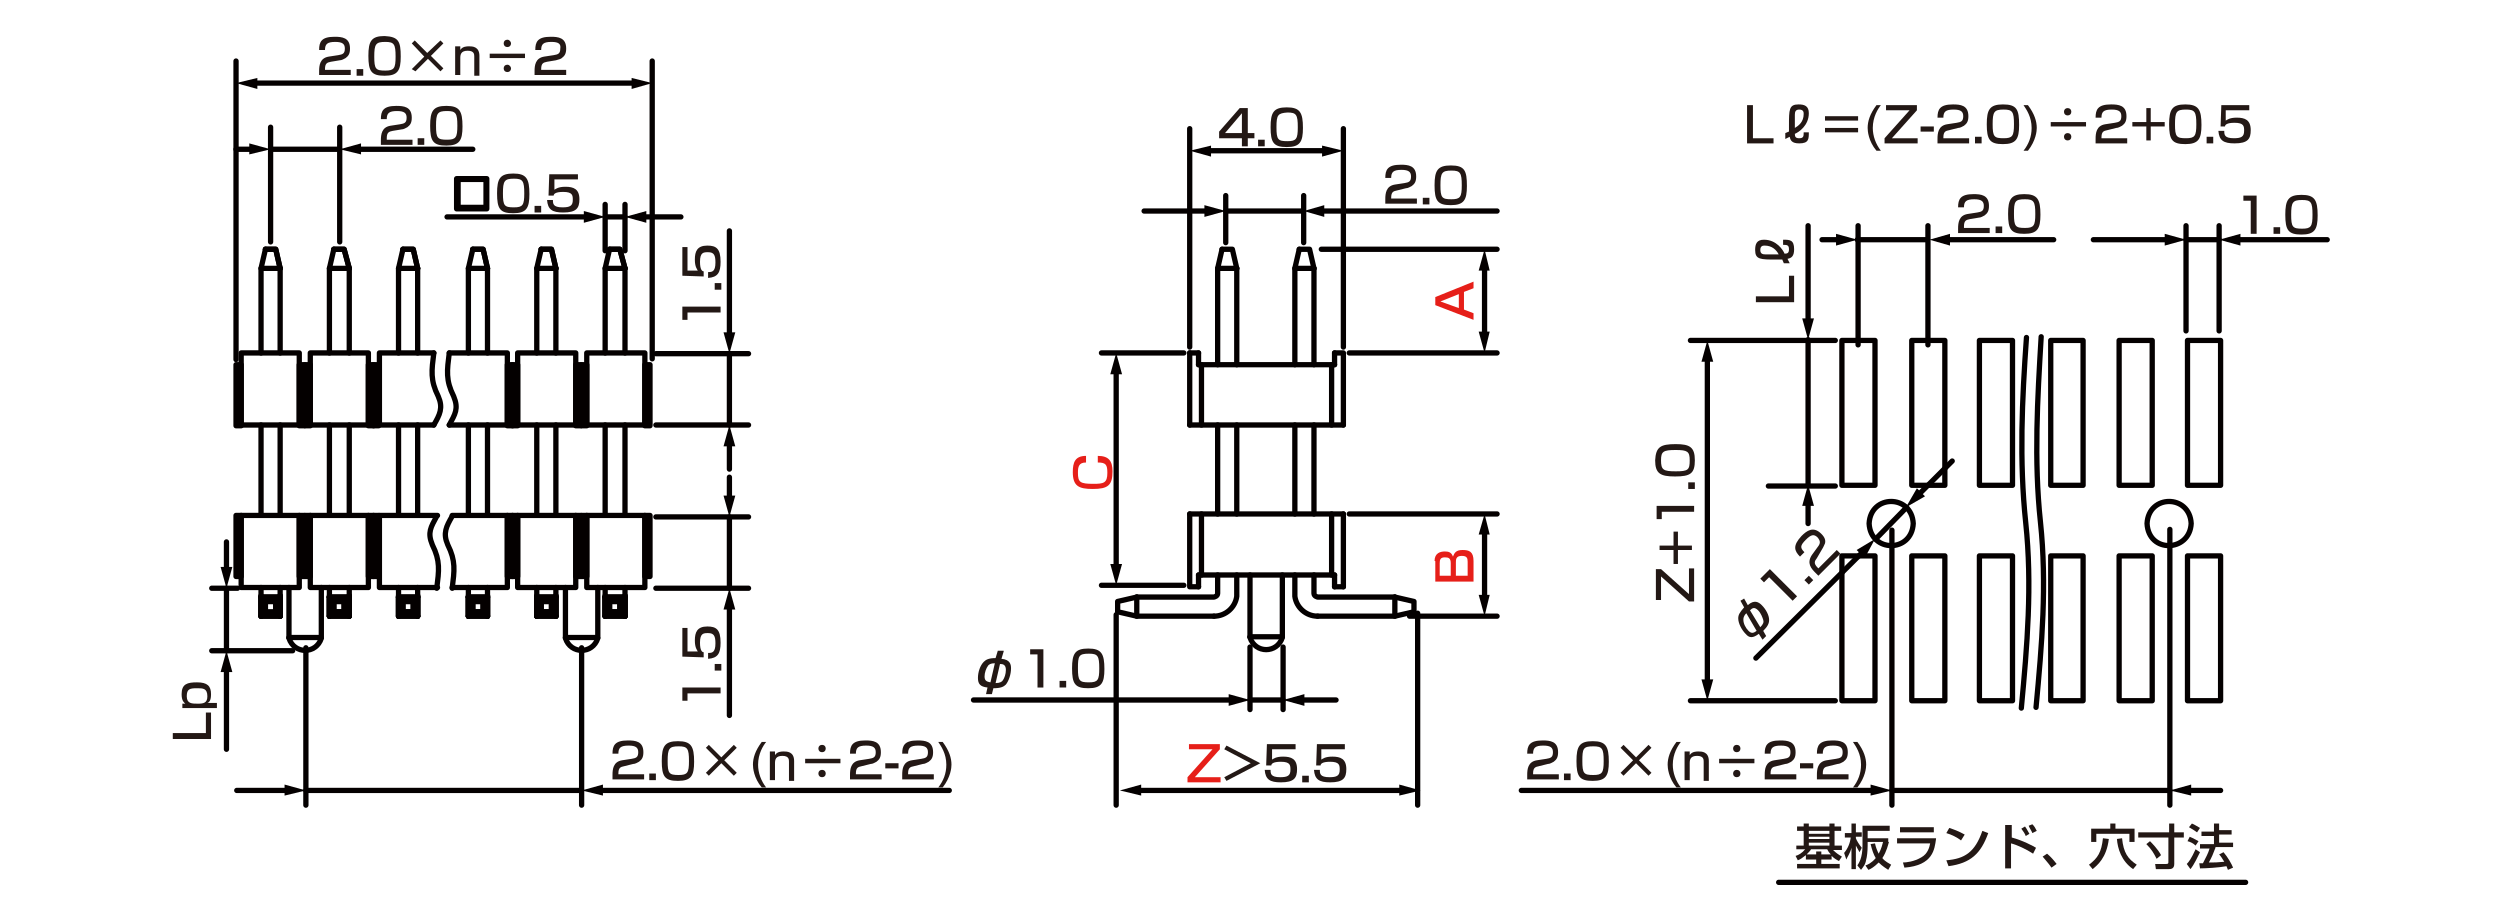 <?xml version="1.0" encoding="utf-8"?>
<!-- Generator: Adobe Illustrator 28.0.0, SVG Export Plug-In . SVG Version: 6.00 Build 0)  -->
<svg version="1.1" id="レイヤー_1" xmlns="http://www.w3.org/2000/svg" xmlns:xlink="http://www.w3.org/1999/xlink" x="0px"
	 y="0px" width="340px" height="125px" viewBox="0 0 340 125" style="enable-background:new 0 0 340 125;" xml:space="preserve">
<style type="text/css">
	.st0{fill:none;stroke:#040000;stroke-width:0.72;stroke-linecap:round;stroke-linejoin:round;stroke-miterlimit:10;}
	.st1{fill:none;stroke:#040000;stroke-width:0.72;stroke-linecap:round;stroke-linejoin:round;}
	.st2{fill:#040000;}
	.st3{fill:#231815;}
	.st4{fill:#E61F19;}
</style>
<g id="MH0404_3_">
	<line class="st0" x1="36.8" y1="20.3" x2="46.2" y2="20.3"/>
	<line class="st0" x1="46.2" y1="32.9" x2="46.2" y2="17.3"/>
	<line class="st0" x1="36.8" y1="32.9" x2="36.8" y2="17.3"/>
	<line class="st0" x1="82.3" y1="29.5" x2="85" y2="29.5"/>
	<line class="st0" x1="85" y1="34.1" x2="85" y2="27.8"/>
	<line class="st0" x1="82.3" y1="34.1" x2="82.3" y2="27.8"/>
	<g>
		<path class="st0" d="M38.1,36.5V48V36.5z"/>
		<line class="st0" x1="35.5" y1="36.5" x2="35.5" y2="48"/>
		<polyline class="st0" points="36.1,33.9 37.5,33.9 38.1,36.5 		"/>
		<polygon class="st0" points="38.1,36.5 35.5,36.5 36.1,33.9 35.5,36.5 		"/>
		<polyline class="st0" points="38.1,36.5 37.5,33.9 36.1,33.9 		"/>
	</g>
	<g>
		<line class="st0" x1="36.1" y1="81.8" x2="35.5" y2="81.2"/>
		<line class="st0" x1="36.1" y1="83.2" x2="35.5" y2="83.8"/>
		<line class="st0" x1="35.5" y1="81.2" x2="38.1" y2="81.2"/>
		<polyline class="st0" points="35.5,81.2 35.5,83.8 38.1,83.8 		"/>
		<line class="st0" x1="36.1" y1="81.8" x2="37.5" y2="81.8"/>
		<polyline class="st0" points="36.1,81.8 36.1,83.2 37.5,83.2 		"/>
		<polyline class="st0" points="38.1,81.2 37.5,81.8 37.5,83.2 		"/>
		<line class="st0" x1="37.5" y1="83.2" x2="38.1" y2="83.8"/>
		<polyline class="st0" points="38.1,81 38.1,83.8 38.1,81.2 		"/>
		<line class="st0" x1="35.5" y1="81" x2="35.5" y2="83.8"/>
		<line class="st0" x1="36.1" y1="81.8" x2="35.5" y2="81.2"/>
		<line class="st0" x1="36.1" y1="83.2" x2="35.5" y2="83.8"/>
		<line class="st0" x1="35.5" y1="81.2" x2="38.1" y2="81.2"/>
		<polyline class="st0" points="35.5,81.2 35.5,83.8 38.1,83.8 		"/>
		<line class="st0" x1="36.1" y1="81.8" x2="37.5" y2="81.8"/>
		<polyline class="st0" points="38.1,83.8 38.1,81.2 37.5,81.8 37.5,83.2 		"/>
		<line class="st0" x1="35.5" y1="79.9" x2="35.5" y2="83.8"/>
		<line class="st0" x1="38.1" y1="81" x2="38.1" y2="83.8"/>
		<line class="st0" x1="38.1" y1="79.9" x2="38.1" y2="83.8"/>
	</g>
	<g>
		<path class="st0" d="M47.5,36.5V48V36.5z"/>
		<line class="st0" x1="44.8" y1="36.5" x2="44.8" y2="48"/>
		<polyline class="st0" points="45.4,33.9 46.8,33.9 47.5,36.5 		"/>
		<polygon class="st0" points="47.5,36.5 44.8,36.5 45.4,33.9 44.8,36.5 		"/>
		<polyline class="st0" points="47.5,36.5 46.8,33.9 45.4,33.9 		"/>
	</g>
	<g>
		<line class="st0" x1="45.4" y1="81.8" x2="44.8" y2="81.2"/>
		<line class="st0" x1="45.4" y1="83.2" x2="44.8" y2="83.8"/>
		<line class="st0" x1="44.8" y1="81.2" x2="47.5" y2="81.2"/>
		<polyline class="st0" points="44.8,81.2 44.8,83.8 47.5,83.8 		"/>
		<line class="st0" x1="45.4" y1="81.8" x2="46.8" y2="81.8"/>
		<polyline class="st0" points="45.4,81.8 45.4,83.2 46.8,83.2 		"/>
		<polyline class="st0" points="47.5,81.2 46.8,81.8 46.8,83.2 		"/>
		<line class="st0" x1="46.8" y1="83.2" x2="47.5" y2="83.8"/>
		<polyline class="st0" points="47.5,81 47.5,83.8 47.5,81.2 		"/>
		<line class="st0" x1="44.8" y1="81" x2="44.8" y2="83.8"/>
		<line class="st0" x1="45.4" y1="81.8" x2="44.8" y2="81.2"/>
		<line class="st0" x1="45.4" y1="83.2" x2="44.8" y2="83.8"/>
		<line class="st0" x1="44.8" y1="81.2" x2="47.5" y2="81.2"/>
		<polyline class="st0" points="44.8,81.2 44.8,83.8 47.5,83.8 		"/>
		<line class="st0" x1="45.4" y1="81.8" x2="46.8" y2="81.8"/>
		<polyline class="st0" points="45.4,81.8 45.4,83.2 46.8,83.2 		"/>
		<polyline class="st0" points="47.5,83.8 47.5,81.2 46.8,81.8 46.8,83.2 		"/>
		<line class="st0" x1="44.8" y1="79.9" x2="44.8" y2="83.8"/>
		<line class="st0" x1="47.5" y1="81" x2="47.5" y2="83.8"/>
		<line class="st0" x1="47.5" y1="79.9" x2="47.5" y2="83.8"/>
	</g>
	<g>
		<path class="st0" d="M56.8,36.5V48V36.5z"/>
		<line class="st0" x1="54.2" y1="36.5" x2="54.2" y2="48"/>
		<polyline class="st0" points="54.8,33.9 56.2,33.9 56.8,36.5 		"/>
		<polygon class="st0" points="56.8,36.5 54.2,36.5 54.8,33.9 54.2,36.5 		"/>
		<polyline class="st0" points="56.8,36.5 56.2,33.9 54.8,33.9 		"/>
	</g>
	<g>
		<line class="st0" x1="54.8" y1="81.8" x2="54.2" y2="81.2"/>
		<line class="st0" x1="54.8" y1="83.2" x2="54.2" y2="83.8"/>
		<line class="st0" x1="54.2" y1="81.2" x2="56.8" y2="81.2"/>
		<polyline class="st0" points="54.2,81.2 54.2,83.8 56.8,83.8 		"/>
		<line class="st0" x1="54.8" y1="81.8" x2="56.2" y2="81.8"/>
		<polyline class="st0" points="54.8,81.8 54.8,83.2 56.2,83.2 		"/>
		<polyline class="st0" points="56.8,81.2 56.2,81.8 56.2,83.2 		"/>
		<line class="st0" x1="56.2" y1="83.2" x2="56.8" y2="83.8"/>
		<polyline class="st0" points="56.8,81 56.8,83.8 56.8,81.2 		"/>
		<line class="st0" x1="54.2" y1="81" x2="54.2" y2="83.8"/>
		<line class="st0" x1="54.8" y1="81.8" x2="54.2" y2="81.2"/>
		<line class="st0" x1="54.8" y1="83.2" x2="54.2" y2="83.8"/>
		<line class="st0" x1="54.2" y1="81.2" x2="56.8" y2="81.2"/>
		<polyline class="st0" points="54.2,81.2 54.2,83.8 56.8,83.8 		"/>
		<line class="st0" x1="54.8" y1="81.8" x2="56.2" y2="81.8"/>
		<polyline class="st0" points="54.8,81.8 54.8,83.2 56.2,83.2 		"/>
		<polyline class="st0" points="56.8,83.8 56.8,81.2 56.2,81.8 56.2,83.2 		"/>
		<line class="st0" x1="54.2" y1="79.9" x2="54.2" y2="83.8"/>
		<line class="st0" x1="56.8" y1="81" x2="56.8" y2="83.8"/>
		<line class="st0" x1="56.8" y1="79.9" x2="56.8" y2="83.8"/>
	</g>
	<g>
		<path class="st0" d="M66.3,36.5V48V36.5z"/>
		<line class="st0" x1="63.7" y1="36.5" x2="63.7" y2="48"/>
		<polyline class="st0" points="64.3,33.9 65.7,33.9 66.3,36.5 		"/>
		<polygon class="st0" points="66.3,36.5 63.7,36.5 64.3,33.9 63.7,36.5 		"/>
		<polyline class="st0" points="66.3,36.5 65.7,33.9 64.3,33.9 		"/>
	</g>
	<g>
		<line class="st0" x1="64.3" y1="81.8" x2="63.7" y2="81.2"/>
		<line class="st0" x1="64.3" y1="83.2" x2="63.7" y2="83.8"/>
		<line class="st0" x1="63.7" y1="81.2" x2="66.3" y2="81.2"/>
		<polyline class="st0" points="63.7,81.2 63.7,83.8 66.3,83.8 		"/>
		<line class="st0" x1="64.3" y1="81.8" x2="65.7" y2="81.8"/>
		<polyline class="st0" points="64.3,81.8 64.3,83.2 65.7,83.2 		"/>
		<polyline class="st0" points="66.3,81.2 65.7,81.8 65.7,83.2 		"/>
		<line class="st0" x1="65.7" y1="83.2" x2="66.3" y2="83.8"/>
		<polyline class="st0" points="66.3,81 66.3,83.8 66.3,81.2 		"/>
		<line class="st0" x1="63.7" y1="81" x2="63.7" y2="83.8"/>
		<line class="st0" x1="64.3" y1="81.8" x2="63.7" y2="81.2"/>
		<line class="st0" x1="64.3" y1="83.2" x2="63.7" y2="83.8"/>
		<line class="st0" x1="63.7" y1="81.2" x2="66.3" y2="81.2"/>
		<polyline class="st0" points="63.7,81.2 63.7,83.8 66.3,83.8 		"/>
		<line class="st0" x1="64.3" y1="81.8" x2="65.7" y2="81.8"/>
		<polyline class="st0" points="64.3,81.8 64.3,83.2 65.7,83.2 		"/>
		<polyline class="st0" points="66.3,83.8 66.3,81.2 65.7,81.8 65.7,83.2 		"/>
		<line class="st0" x1="63.7" y1="79.9" x2="63.7" y2="83.8"/>
		<line class="st0" x1="66.3" y1="81" x2="66.3" y2="83.8"/>
		<line class="st0" x1="66.3" y1="79.9" x2="66.3" y2="83.8"/>
	</g>
	<g>
		<path class="st0" d="M75.6,36.5V48V36.5z"/>
		<line class="st0" x1="73" y1="36.5" x2="73" y2="48"/>
		<polyline class="st0" points="73.6,33.9 75,33.9 75.6,36.5 		"/>
		<polygon class="st0" points="75.6,36.5 73,36.5 73.6,33.9 73,36.5 		"/>
		<polyline class="st0" points="75.6,36.5 75,33.9 73.6,33.9 		"/>
	</g>
	<g>
		<line class="st0" x1="73.6" y1="81.8" x2="73" y2="81.2"/>
		<line class="st0" x1="73.6" y1="83.2" x2="73" y2="83.8"/>
		<line class="st0" x1="73" y1="81.2" x2="75.6" y2="81.2"/>
		<polyline class="st0" points="73,81.2 73,83.8 75.6,83.8 		"/>
		<line class="st0" x1="73.6" y1="81.8" x2="75" y2="81.8"/>
		<polyline class="st0" points="73.6,81.8 73.6,83.2 75,83.2 		"/>
		<polyline class="st0" points="75.6,81.2 75,81.8 75,83.2 		"/>
		<line class="st0" x1="75" y1="83.2" x2="75.6" y2="83.8"/>
		<polyline class="st0" points="75.6,81 75.6,83.8 75.6,81.2 		"/>
		<line class="st0" x1="73" y1="81" x2="73" y2="83.8"/>
		<line class="st0" x1="73.6" y1="81.8" x2="73" y2="81.2"/>
		<line class="st0" x1="73.6" y1="83.2" x2="73" y2="83.8"/>
		<line class="st0" x1="73" y1="81.2" x2="75.6" y2="81.2"/>
		<polyline class="st0" points="73,81.2 73,83.8 75.6,83.8 		"/>
		<line class="st0" x1="73.6" y1="81.8" x2="75" y2="81.8"/>
		<polyline class="st0" points="73.6,81.8 73.6,83.2 75,83.2 		"/>
		<polyline class="st0" points="75.6,83.8 75.6,81.2 75,81.8 75,83.2 		"/>
		<line class="st0" x1="73" y1="79.9" x2="73" y2="83.8"/>
		<line class="st0" x1="75.6" y1="81" x2="75.6" y2="83.8"/>
		<line class="st0" x1="75.6" y1="79.9" x2="75.6" y2="83.8"/>
	</g>
	<g>
		<path class="st0" d="M85,36.5V48V36.5z"/>
		<line class="st0" x1="82.3" y1="36.5" x2="82.3" y2="48"/>
		<polyline class="st0" points="82.9,33.9 84.3,33.9 85,36.5 		"/>
		<polygon class="st0" points="85,36.5 82.3,36.5 82.9,33.9 82.3,36.5 		"/>
		<polyline class="st0" points="85,36.5 84.3,33.9 82.9,33.9 		"/>
	</g>
	<g>
		<line class="st0" x1="82.9" y1="81.8" x2="82.3" y2="81.2"/>
		<line class="st0" x1="82.9" y1="83.2" x2="82.3" y2="83.8"/>
		<line class="st0" x1="82.3" y1="81.2" x2="85" y2="81.2"/>
		<polyline class="st0" points="82.3,81.2 82.3,83.8 85,83.8 		"/>
		<line class="st0" x1="82.9" y1="81.8" x2="84.3" y2="81.8"/>
		<polyline class="st0" points="82.9,81.8 82.9,83.2 84.3,83.2 		"/>
		<polyline class="st0" points="85,81.2 84.3,81.8 84.3,83.2 		"/>
		<line class="st0" x1="84.3" y1="83.2" x2="85" y2="83.8"/>
		<polyline class="st0" points="85,81 85,83.8 85,81.2 		"/>
		<line class="st0" x1="82.3" y1="81" x2="82.3" y2="83.8"/>
		<line class="st0" x1="82.9" y1="81.8" x2="82.3" y2="81.2"/>
		<line class="st0" x1="82.9" y1="83.2" x2="82.3" y2="83.8"/>
		<line class="st0" x1="82.3" y1="81.2" x2="85" y2="81.2"/>
		<polyline class="st0" points="82.3,81.2 82.3,83.8 85,83.8 		"/>
		<line class="st0" x1="82.9" y1="81.8" x2="84.3" y2="81.8"/>
		<polyline class="st0" points="82.9,81.8 82.9,83.2 84.3,83.2 		"/>
		<polyline class="st0" points="85,83.8 85,81.2 84.3,81.8 84.3,83.2 		"/>
		<line class="st0" x1="82.3" y1="79.9" x2="82.3" y2="83.8"/>
		<line class="st0" x1="85" y1="81" x2="85" y2="83.8"/>
		<line class="st0" x1="85" y1="79.9" x2="85" y2="83.8"/>
	</g>
	<g>
		<g>
			<rect x="79.1" y="70.1" class="st0" width="0.7" height="8.3"/>
			<rect x="87.7" y="70.1" class="st0" width="0.7" height="8.3"/>
			<rect x="79.8" y="70.1" class="st0" width="7.9" height="9.8"/>
		</g>
		<g>
			<rect x="69.7" y="70.1" class="st0" width="0.7" height="8.3"/>
			<rect x="78.3" y="70.1" class="st0" width="0.7" height="8.3"/>
			<rect x="70.4" y="70.1" class="st0" width="7.9" height="9.8"/>
		</g>
		<g>
			<rect x="69" y="70.1" class="st0" width="0.7" height="8.3"/>
			<polyline class="st0" points="61.5,70.1 69,70.1 69,79.9 61.5,79.9 			"/>
		</g>
	</g>
	<g>
		<g>
			<rect x="50.8" y="70.1" class="st0" width="0.7" height="8.3"/>
			<polyline class="st0" points="59.5,79.9 51.6,79.9 51.6,70.1 59.5,70.1 			"/>
		</g>
		<g>
			<rect x="41.5" y="70.1" class="st0" width="0.7" height="8.3"/>
			<rect x="50.1" y="70.1" class="st0" width="0.7" height="8.3"/>
			<rect x="42.2" y="70.1" class="st0" width="7.9" height="9.8"/>
		</g>
		<g>
			<rect x="32.1" y="70.1" class="st0" width="0.7" height="8.3"/>
			<rect x="40.7" y="70.1" class="st0" width="0.7" height="8.3"/>
			<rect x="32.8" y="70.1" class="st0" width="7.9" height="9.8"/>
		</g>
	</g>
	<path class="st0" d="M61.5,70.2c-0.8,1.4-1.3,2.3-0.6,3.9c1.1,2.2,0.9,3.5,0.6,5.9"/>
	<path class="st0" d="M59.4,70.2c-0.8,1.5-1.3,2.2-0.6,3.9c1.1,2.2,0.9,3.5,0.6,5.9"/>
	<line class="st0" x1="192.8" y1="83.4" x2="192.8" y2="109.5"/>
	<line class="st0" x1="166.7" y1="26.6" x2="166.7" y2="33"/>
	<line class="st0" x1="177.3" y1="26.6" x2="177.3" y2="33"/>
	<line class="st0" x1="151.8" y1="83.6" x2="151.8" y2="109.5"/>
	<line class="st0" x1="179.7" y1="33.9" x2="203.6" y2="33.9"/>
	<line class="st0" x1="191.7" y1="83.8" x2="203.6" y2="83.8"/>
	<line class="st0" x1="183.5" y1="48" x2="203.6" y2="48"/>
	<g>
		<line class="st1" x1="151.8" y1="77.3" x2="151.8" y2="50.3"/>
		<g>
			<polygon class="st2" points="152.6,76.7 151.8,79.6 151,76.7 			"/>
		</g>
		<g>
			<polygon class="st2" points="152.6,50.9 151.8,48 151,50.9 			"/>
		</g>
	</g>
	<line class="st0" x1="161" y1="48" x2="149.8" y2="48"/>
	<line class="st0" x1="161" y1="79.6" x2="149.8" y2="79.6"/>
	<g>
		<line class="st0" x1="161.8" y1="69.9" x2="182.7" y2="69.9"/>
		<polyline class="st0" points="161.8,69.9 161.8,79.8 163,79.8 		"/>
		<line class="st0" x1="182.7" y1="69.9" x2="182.7" y2="79.8"/>
		<line class="st0" x1="163.4" y1="78.2" x2="163.4" y2="69.9"/>
		<line class="st0" x1="181.1" y1="78.2" x2="181.1" y2="69.9"/>
		<line class="st0" x1="163" y1="78.2" x2="181.5" y2="78.2"/>
		<line class="st0" x1="181.5" y1="79.8" x2="182.7" y2="79.8"/>
		<line class="st0" x1="181.5" y1="78.2" x2="181.5" y2="79.8"/>
		<line class="st0" x1="163" y1="78.2" x2="163" y2="79.8"/>
	</g>
	<g>
		<line class="st0" x1="168.2" y1="36.5" x2="168.2" y2="49.6"/>
		<line class="st0" x1="165.6" y1="36.5" x2="165.6" y2="49.6"/>
		<line class="st0" x1="178.7" y1="36.5" x2="178.7" y2="49.6"/>
		<line class="st0" x1="176.1" y1="36.5" x2="176.1" y2="49.6"/>
		<polyline class="st0" points="166.2,33.9 167.6,33.9 168.2,36.5 		"/>
		<polyline class="st0" points="166.2,33.9 165.6,36.5 168.2,36.5 		"/>
		<polyline class="st0" points="176.7,33.9 178.1,33.9 178.7,36.5 		"/>
		<polyline class="st0" points="176.7,33.9 176.1,36.5 178.7,36.5 		"/>
	</g>
	<g>
		<polyline class="st0" points="165.1,83.8 154.6,83.8 154.6,81.2 		"/>
		<path class="st0" d="M154.6,81.2h10.5c0,0,0.5-0.1,0.5-0.5s0-2.5,0-2.5"/>
		<polyline class="st0" points="154.6,81.2 152,81.8 152,83.2 154.6,83.8 		"/>
		<path class="st0" d="M165.1,83.8c1.6,0,2.9-1.2,3.1-2.7v-2.9"/>
	</g>
	<g>
		<polyline class="st0" points="179.2,83.8 189.7,83.8 189.7,81.2 		"/>
		<path class="st0" d="M189.7,81.2h-10.5c0,0-0.5-0.1-0.5-0.5s0-2.5,0-2.5"/>
		<polyline class="st0" points="189.7,81.2 192.3,81.8 192.3,83.2 189.7,83.8 		"/>
		<path class="st0" d="M179.2,83.8c-1.6,0-2.9-1.2-3.1-2.7v-2.9"/>
	</g>
	<line class="st0" x1="182.7" y1="47.2" x2="182.7" y2="17.5"/>
	<line class="st0" x1="161.8" y1="47.2" x2="161.8" y2="17.5"/>
	<g>
		<g>
			<path class="st0" d="M66.2,24.3v4.1h-4.1v-4.1H66.2z M62.3,24.4v3.8h3.8v-3.8H62.3z"/>
		</g>
	</g>
	<g>
		<path class="st3" d="M53.4,17.8c-0.5,0.1-0.8,0.2-0.8,1V19h3.5v0.7h-4.3v-0.6c0-0.8,0.1-1.8,1.3-2l1.3-0.2
			c0.6-0.1,0.9-0.2,0.9-0.9c0-0.6-0.3-0.9-1.3-0.9c-1.1,0-1.4,0.3-1.4,1.1h-0.8c0-1.1,0.3-1.8,2.1-1.8c1,0,2.1,0.1,2.1,1.6
			c0,0.7-0.2,1-0.6,1.3c-0.2,0.1-0.5,0.3-0.8,0.3L53.4,17.8z"/>
		<path class="st3" d="M57.7,18.8v0.9h-0.9v-0.9H57.7z"/>
		<path class="st3" d="M62.9,17.2c0,1.9-0.4,2.6-2.2,2.6s-2.2-0.6-2.2-2.7c0-2,0.4-2.7,2.2-2.7C62.5,14.4,62.9,15.1,62.9,17.2z
			 M59.3,17.1c0,1.7,0.2,1.9,1.5,1.9c1.2,0,1.4-0.3,1.4-1.9c0-1.7-0.2-2-1.4-2C59.5,15.1,59.3,15.4,59.3,17.1z"/>
	</g>
	<g>
		<line class="st1" x1="34.4" y1="20.3" x2="32.1" y2="20.3"/>
		<g>
			<polygon class="st2" points="33.9,19.5 36.8,20.3 33.9,21 			"/>
		</g>
	</g>
	<g>
		<line class="st1" x1="48.6" y1="20.3" x2="64.3" y2="20.3"/>
		<g>
			<polygon class="st2" points="49.1,21 46.2,20.3 49.1,19.5 			"/>
		</g>
	</g>
	<g>
		<line class="st1" x1="87.4" y1="29.5" x2="92.6" y2="29.5"/>
		<g>
			<polygon class="st2" points="87.9,30.3 85,29.5 87.9,28.7 			"/>
		</g>
	</g>
	<g>
		<line class="st1" x1="80" y1="29.5" x2="60.8" y2="29.5"/>
		<g>
			<polygon class="st2" points="79.4,28.7 82.3,29.5 79.4,30.3 			"/>
		</g>
	</g>
	<g>
		<path class="st4" d="M165.9,101.2v0.7l-3.4,3.8h3.5v0.7h-4.5v-0.7l3.4-3.8h-3.2v-0.7H165.9z"/>
		<path class="st3" d="M171.4,103.8l-4.6,2.4l-0.3-0.5l3.6-1.9l-3.6-1.9l0.3-0.5L171.4,103.8z"/>
		<path class="st3" d="M176.2,101.2v0.7H173v1.4c0.2-0.1,0.5-0.4,1.5-0.4c1.1,0,1.9,0.3,1.9,1.7c0,1.2-0.4,1.8-2.2,1.8
			c-1.5,0-2.1-0.4-2.2-1.7h0.8c0,0.5,0,1,1.3,1c1,0,1.4-0.2,1.4-1c0-0.6,0-1.1-1.3-1.1c-1.1,0-1.3,0.3-1.3,0.5h-0.7l0.1-2.9H176.2z"
			/>
		<path class="st3" d="M178,105.5v0.9h-0.9v-0.9H178z"/>
		<path class="st3" d="M182.9,101.2v0.7h-3.2v1.4c0.2-0.1,0.5-0.4,1.5-0.4c1.1,0,1.9,0.3,1.9,1.7c0,1.2-0.4,1.8-2.2,1.8
			c-1.5,0-2.1-0.4-2.2-1.7h0.8c0,0.5,0,1,1.3,1c1,0,1.4-0.2,1.4-1c0-0.6,0-1.1-1.3-1.1c-1.1,0-1.3,0.3-1.3,0.5H179l0.1-2.9H182.9z"
			/>
	</g>
	<g>
		<line class="st1" x1="154.6" y1="107.5" x2="190.9" y2="107.5"/>
		<g>
			<polygon class="st2" points="155.2,108.2 152.3,107.5 155.2,106.7 			"/>
		</g>
		<g>
			<polygon class="st2" points="190.3,108.2 193.2,107.5 190.3,106.7 			"/>
		</g>
	</g>
	<g>
		<path class="st3" d="M169.7,14.7v3.4h0.9v0.7h-0.9v1.1h-0.8v-1.1h-3.1v-0.9l2.8-3.2C168.6,14.7,169.7,14.7,169.7,14.7z
			 M168.9,15.4l-2.3,2.7h2.3V15.4z"/>
		<path class="st3" d="M172,19v0.9h-0.9V19H172z"/>
		<path class="st3" d="M177.2,17.4c0,1.9-0.4,2.6-2.2,2.6s-2.2-0.6-2.2-2.7c0-2,0.4-2.7,2.2-2.7C176.8,14.6,177.2,15.3,177.2,17.4z
			 M173.6,17.3c0,1.7,0.2,1.9,1.5,1.9c1.2,0,1.4-0.3,1.4-1.9c0-1.7-0.2-2-1.4-2C173.8,15.4,173.6,15.6,173.6,17.3z"/>
	</g>
	<g>
		<line class="st1" x1="164.2" y1="20.5" x2="180.3" y2="20.5"/>
		<g>
			<polygon class="st2" points="164.7,21.3 161.8,20.5 164.7,19.8 			"/>
		</g>
		<g>
			<polygon class="st2" points="179.8,21.3 182.7,20.5 179.8,19.8 			"/>
		</g>
	</g>
	<g>
		<path class="st3" d="M190,25.9c-0.5,0.1-0.8,0.2-0.8,1V27h3.5v0.7h-4.3v-0.6c0-0.8,0.1-1.8,1.3-2l1.3-0.2c0.6-0.1,0.9-0.2,0.9-0.9
			c0-0.6-0.3-0.9-1.3-0.9c-1.1,0-1.4,0.3-1.4,1.1h-0.8c0-1.1,0.3-1.8,2.1-1.8c1,0,2.1,0.1,2.1,1.6c0,0.7-0.2,1-0.6,1.3
			c-0.2,0.1-0.5,0.3-0.8,0.3L190,25.9z"/>
		<path class="st3" d="M194.4,26.9v0.9h-0.9v-0.9H194.4z"/>
		<path class="st3" d="M199.5,25.3c0,1.9-0.4,2.6-2.2,2.6s-2.2-0.6-2.2-2.7c0-2,0.4-2.7,2.2-2.7C199.2,22.5,199.5,23.2,199.5,25.3z
			 M195.9,25.2c0,1.7,0.2,1.9,1.5,1.9c1.2,0,1.4-0.3,1.4-1.9c0-1.7-0.2-2-1.4-2C196.1,23.2,195.9,23.5,195.9,25.2z"/>
	</g>
	<line class="st0" x1="166.7" y1="28.7" x2="177.3" y2="28.7"/>
	<g>
		<line class="st1" x1="179.6" y1="28.7" x2="203.6" y2="28.7"/>
		<g>
			<polygon class="st2" points="180.1,29.5 177.3,28.7 180.1,27.9 			"/>
		</g>
	</g>
	<g>
		<line class="st1" x1="164.4" y1="28.7" x2="155.6" y2="28.7"/>
		<g>
			<polygon class="st2" points="163.8,27.9 166.7,28.7 163.8,29.5 			"/>
		</g>
	</g>
	<g>
		<path class="st4" d="M200.4,38.3v0.9l-1.3,0.5v2.4l1.3,0.5v0.9l-5.2-2v-1.1L200.4,38.3z M198.4,41.9V40l-2.5,1L198.4,41.9z"/>
	</g>
	<g>
		<path class="st4" d="M195.1,76.3c0-1.1,0.8-1.3,1.4-1.3c0.5,0,0.9,0.1,1.1,0.7c0.2-0.5,0.4-0.9,1.3-0.9c0.9,0,1.5,0.2,1.5,1.5v2.8
			h-5.2v-2.8H195.1z M195.8,78.3h1.5v-1.7c0-0.7-0.3-0.8-0.8-0.8c-0.6,0-0.7,0.3-0.7,0.8V78.3z M198,78.3h1.6v-1.9
			c0-0.5-0.1-0.8-0.8-0.8c-0.8,0-0.8,0.5-0.8,0.9V78.3z"/>
	</g>
	<g>
		<line class="st1" x1="201.9" y1="36.2" x2="201.9" y2="45.6"/>
		<g>
			<polygon class="st2" points="201.1,36.8 201.9,33.9 202.6,36.8 			"/>
		</g>
		<g>
			<polygon class="st2" points="201.1,45.1 201.9,48 202.6,45.1 			"/>
		</g>
	</g>
	<g>
		<line class="st1" x1="201.9" y1="72.2" x2="201.9" y2="81.4"/>
		<g>
			<polygon class="st2" points="201.1,72.7 201.9,69.9 202.6,72.7 			"/>
		</g>
		<g>
			<polygon class="st2" points="201.1,80.9 201.9,83.8 202.6,80.9 			"/>
		</g>
	</g>
	<g>
		<path class="st3" d="M72,26.4c0,1.9-0.4,2.6-2.2,2.6c-1.8,0-2.2-0.6-2.2-2.7c0-2,0.4-2.7,2.2-2.7C71.6,23.6,72,24.3,72,26.4z
			 M68.4,26.3c0,1.7,0.2,1.9,1.5,1.9c1.2,0,1.4-0.3,1.4-1.9c0-1.7-0.2-2-1.4-2C68.6,24.3,68.4,24.6,68.4,26.3z"/>
		<path class="st3" d="M73.6,28v0.9h-0.9V28H73.6z"/>
		<path class="st3" d="M78.6,23.7v0.7h-3.2v1.4c0.2-0.1,0.5-0.4,1.5-0.4c1.1,0,1.9,0.3,1.9,1.7c0,1.2-0.4,1.8-2.2,1.8
			c-1.5,0-2.1-0.4-2.2-1.7h0.8c0,0.5,0,1,1.3,1c1,0,1.4-0.2,1.4-1c0-0.6,0-1.1-1.3-1.1c-1.1,0-1.3,0.3-1.3,0.5h-0.7l0.1-2.9H78.6z"
			/>
	</g>
	<g>
		<line class="st0" x1="182.7" y1="57.8" x2="161.8" y2="57.8"/>
		<polyline class="st0" points="182.7,57.8 182.7,48 181.5,48 		"/>
		<line class="st0" x1="161.8" y1="57.8" x2="161.8" y2="48"/>
		<line class="st0" x1="181.1" y1="49.6" x2="181.1" y2="57.8"/>
		<line class="st0" x1="163.4" y1="49.6" x2="163.4" y2="57.8"/>
		<line class="st0" x1="181.5" y1="49.6" x2="163" y2="49.6"/>
		<line class="st0" x1="163" y1="48" x2="161.8" y2="48"/>
		<line class="st0" x1="163" y1="49.6" x2="163" y2="48"/>
		<line class="st0" x1="181.5" y1="49.6" x2="181.5" y2="48"/>
	</g>
	<line class="st0" x1="183.5" y1="69.9" x2="203.6" y2="69.9"/>
	<g>
		<line class="st0" x1="168.2" y1="57.8" x2="168.2" y2="69.9"/>
		<line class="st0" x1="165.6" y1="57.8" x2="165.6" y2="69.9"/>
		<line class="st0" x1="178.7" y1="57.8" x2="178.7" y2="69.9"/>
		<line class="st0" x1="176.1" y1="57.8" x2="176.1" y2="69.9"/>
	</g>
	<g>
		<g>
			<rect x="40.7" y="49.6" class="st0" width="0.7" height="8.3"/>
			<rect x="32.1" y="49.6" class="st0" width="0.7" height="8.3"/>
			<rect x="32.8" y="48" class="st0" width="7.9" height="9.8"/>
		</g>
		<g>
			<rect x="50.1" y="49.6" class="st0" width="0.7" height="8.3"/>
			<rect x="41.5" y="49.6" class="st0" width="0.7" height="8.3"/>
			<rect x="42.2" y="48" class="st0" width="7.9" height="9.8"/>
		</g>
		<g>
			<rect x="50.8" y="49.6" class="st0" width="0.7" height="8.3"/>
			<polyline class="st0" points="59,57.8 51.6,57.8 51.6,48 59,48 			"/>
		</g>
	</g>
	<g>
		<g>
			<rect x="69" y="49.6" class="st0" width="0.7" height="8.3"/>
			<polyline class="st0" points="61.1,48 69,48 69,57.8 61.1,57.8 			"/>
		</g>
		<g>
			<rect x="78.3" y="49.6" class="st0" width="0.7" height="8.3"/>
			<rect x="69.7" y="49.6" class="st0" width="0.7" height="8.3"/>
			<rect x="70.4" y="48" class="st0" width="7.9" height="9.8"/>
		</g>
		<g>
			<rect x="87.7" y="49.6" class="st0" width="0.7" height="8.3"/>
			<rect x="79.1" y="49.6" class="st0" width="0.7" height="8.3"/>
			<rect x="79.8" y="48" class="st0" width="7.9" height="9.8"/>
		</g>
	</g>
	<path class="st0" d="M59,57.8c0.8-1.4,1.3-2.3,0.6-3.9c-1.1-2.2-0.9-3.5-0.6-5.9"/>
	<path class="st0" d="M61.1,57.8c0.8-1.5,1.3-2.2,0.6-3.9c-1.1-2.2-0.9-3.5-0.6-5.9"/>
	<line class="st0" x1="85" y1="57.8" x2="85" y2="69.9"/>
	<line class="st0" x1="82.3" y1="57.8" x2="82.3" y2="69.9"/>
	<line class="st0" x1="75.6" y1="57.8" x2="75.6" y2="69.9"/>
	<line class="st0" x1="73" y1="57.8" x2="73" y2="69.9"/>
	<line class="st0" x1="66.3" y1="57.8" x2="66.3" y2="69.9"/>
	<line class="st0" x1="63.7" y1="57.8" x2="63.7" y2="69.9"/>
	<line class="st0" x1="56.8" y1="57.8" x2="56.8" y2="69.9"/>
	<line class="st0" x1="54.2" y1="57.8" x2="54.2" y2="69.9"/>
	<line class="st0" x1="47.5" y1="57.8" x2="47.5" y2="69.9"/>
	<line class="st0" x1="44.8" y1="57.8" x2="44.8" y2="69.9"/>
	<line class="st0" x1="38.1" y1="57.8" x2="38.1" y2="69.9"/>
	<line class="st0" x1="35.5" y1="57.8" x2="35.5" y2="69.9"/>
	<line class="st0" x1="99.2" y1="70.3" x2="99.2" y2="80"/>
	<line class="st0" x1="89.2" y1="80" x2="101.8" y2="80"/>
	<line class="st0" x1="89.2" y1="70.3" x2="101.8" y2="70.3"/>
	<g>
		<line class="st1" x1="99.2" y1="82.4" x2="99.2" y2="97.3"/>
		<g>
			<polygon class="st2" points="98.4,82.9 99.2,80 100,82.9 			"/>
		</g>
	</g>
	<g>
		<line class="st1" x1="99.2" y1="67.9" x2="99.2" y2="64.9"/>
		<g>
			<polygon class="st2" points="100,67.4 99.2,70.3 98.4,67.4 			"/>
		</g>
	</g>
	<g>
		<path class="st4" d="M147.7,62.9c-1,0-1.1,0.6-1.1,1.4c0,1.3,0.3,1.5,2.1,1.5c1.4,0,1.9-0.1,1.9-1.5c0-1.1-0.2-1.4-1.3-1.4V62
			c1.5,0,2,0.7,2,2.1c0,1.9-0.6,2.4-2.7,2.4c-1.9,0-2.7-0.4-2.7-2.3c0-1.3,0.3-2.2,1.8-2.2V62.9z"/>
	</g>
	<line class="st0" x1="99.2" y1="48.1" x2="99.2" y2="57.8"/>
	<line class="st0" x1="89.2" y1="57.8" x2="101.8" y2="57.8"/>
	<line class="st0" x1="89.2" y1="48.1" x2="101.8" y2="48.1"/>
	<g>
		<line class="st1" x1="99.2" y1="60.2" x2="99.2" y2="63.8"/>
		<g>
			<polygon class="st2" points="98.4,60.7 99.2,57.8 100,60.7 			"/>
		</g>
	</g>
	<g>
		<line class="st1" x1="99.2" y1="45.8" x2="99.2" y2="31.4"/>
		<g>
			<polygon class="st2" points="100,45.2 99.2,48.1 98.4,45.2 			"/>
		</g>
	</g>
	<line class="st0" x1="79.1" y1="88.1" x2="79.1" y2="109.5"/>
	<line class="st0" x1="41.6" y1="88.1" x2="41.6" y2="109.5"/>
	<line class="st0" x1="30.8" y1="88.5" x2="30.8" y2="80"/>
	<line class="st0" x1="28.8" y1="88.5" x2="39.8" y2="88.5"/>
	<g>
		<path class="st3" d="M84.9,104.2c-0.5,0.1-0.8,0.2-0.8,1v0.1h3.5v0.7h-4.3v-0.6c0-0.8,0.1-1.8,1.3-2l1.3-0.2
			c0.6-0.1,0.9-0.2,0.9-0.9c0-0.6-0.3-0.9-1.3-0.9c-1.1,0-1.4,0.3-1.4,1.1h-0.8c0-1.1,0.3-1.8,2.1-1.8c1,0,2.1,0.1,2.1,1.6
			c0,0.7-0.2,1-0.6,1.3c-0.2,0.1-0.5,0.3-0.8,0.3L84.9,104.2z"/>
		<path class="st3" d="M89.2,105.2v0.9h-0.9v-0.9H89.2z"/>
		<path class="st3" d="M94.4,103.6c0,1.9-0.4,2.6-2.2,2.6c-1.8,0-2.2-0.6-2.2-2.7c0-2,0.4-2.7,2.2-2.7S94.4,101.5,94.4,103.6z
			 M90.8,103.5c0,1.7,0.2,1.9,1.5,1.9c1.2,0,1.4-0.3,1.4-1.9c0-1.7-0.2-2-1.4-2C91,101.5,90.8,101.8,90.8,103.5z"/>
		<path class="st3" d="M99.8,101.3l0.4,0.4l-1.7,1.7l1.7,1.7l-0.4,0.4l-1.7-1.7l-1.7,1.7l-0.4-0.4l1.7-1.7l-1.7-1.7l0.4-0.4l1.7,1.7
			L99.8,101.3z"/>
		<path class="st3" d="M104.2,100.9c-0.4,0.5-1.1,1.6-1.1,3.1c0,1.1,0.4,2.2,1.1,3.1h-0.6c-1.1-1.3-1.2-2.7-1.2-3.1
			c0-0.9,0.3-1.9,1.2-3.1H104.2z"/>
		<path class="st3" d="M105.4,102.2v0.5c0.3-0.5,0.9-0.5,1.2-0.5c0.4,0,1.4,0,1.4,1.3v2.7h-0.7v-2.6c0-0.3,0-0.8-0.9-0.8s-1,0.5-1,1
			v2.3h-0.7v-3.9H105.4z"/>
		<path class="st3" d="M114.3,103.2v0.6h-4.8v-0.6H114.3z M112.3,101.8c0,0.3-0.2,0.5-0.5,0.5s-0.5-0.2-0.5-0.5s0.2-0.5,0.5-0.5
			S112.3,101.5,112.3,101.8z M112.3,105.2c0,0.3-0.2,0.5-0.5,0.5s-0.5-0.2-0.5-0.5s0.2-0.5,0.5-0.5S112.3,104.9,112.3,105.2z"/>
		<path class="st3" d="M117.2,104.2c-0.5,0.1-0.8,0.2-0.8,1v0.1h3.5v0.7h-4.3v-0.6c0-0.8,0.1-1.8,1.3-2l1.3-0.2
			c0.6-0.1,0.9-0.2,0.9-0.9c0-0.6-0.3-0.9-1.3-0.9c-1.1,0-1.4,0.3-1.4,1.1h-0.8c0-1.1,0.3-1.8,2.1-1.8c1,0,2.1,0.1,2.1,1.6
			c0,0.7-0.2,1-0.6,1.3c-0.2,0.1-0.5,0.3-0.8,0.3L117.2,104.2z"/>
		<path class="st3" d="M122.2,103.8v0.7h-1.8v-0.7H122.2z"/>
		<path class="st3" d="M124.3,104.2c-0.5,0.1-0.8,0.2-0.8,1v0.1h3.5v0.7h-4.3v-0.6c0-0.8,0.1-1.8,1.3-2l1.3-0.2
			c0.6-0.1,0.9-0.2,0.9-0.9c0-0.6-0.3-0.9-1.3-0.9c-1.1,0-1.4,0.3-1.4,1.1h-0.8c0-1.1,0.3-1.8,2.1-1.8c1,0,2.1,0.1,2.1,1.6
			c0,0.7-0.2,1-0.6,1.3c-0.2,0.1-0.5,0.3-0.8,0.3L124.3,104.2z"/>
		<path class="st3" d="M128.2,100.9c0.9,1.2,1.2,2.2,1.2,3.1c0,0.4-0.1,1.7-1.2,3.1h-0.6c0.7-0.9,1.1-1.9,1.1-3.1
			c0-1.5-0.7-2.5-1.1-3.1H128.2z"/>
	</g>
	<line class="st0" x1="41.6" y1="107.5" x2="79.1" y2="107.5"/>
	<g>
		<line class="st1" x1="39.3" y1="107.5" x2="32.2" y2="107.5"/>
		<g>
			<polygon class="st2" points="38.7,106.7 41.6,107.5 38.7,108.2 			"/>
		</g>
	</g>
	<g>
		<line class="st1" x1="81.5" y1="107.5" x2="129.1" y2="107.5"/>
		<g>
			<polygon class="st2" points="82,108.2 79.1,107.5 82,106.7 			"/>
		</g>
	</g>
	<g>
		<path class="st3" d="M23.5,99.7H28v-2.8h0.7v3.6h-5.2V99.7z"/>
		<path class="st3" d="M24.8,96.4v-0.7h0.4c-0.2-0.2-0.5-0.4-0.5-1.3c0-1.4,0.8-1.6,2.1-1.6c1.4,0,1.9,0.5,1.9,1.6
			c0,0.8-0.2,1.1-0.5,1.2h1.3v0.7h-4.7V96.4z M26.8,93.6c-1,0-1.4,0.1-1.4,1.1s0.7,1,1.5,1s1.3-0.1,1.3-1
			C28.2,93.6,27.6,93.6,26.8,93.6z"/>
	</g>
	<g>
		<line class="st1" x1="30.8" y1="77.6" x2="30.8" y2="73.7"/>
		<g>
			<polygon class="st2" points="31.6,77.1 30.8,80 30,77.1 			"/>
		</g>
	</g>
	<g>
		<line class="st1" x1="30.8" y1="90.8" x2="30.8" y2="101.9"/>
		<g>
			<polygon class="st2" points="30,91.4 30.8,88.5 31.6,91.4 			"/>
		</g>
	</g>
	<g>
		<line class="st0" x1="170" y1="86.6" x2="170" y2="78.2"/>
		<polyline class="st0" points="170,86.6 174.4,86.6 174.4,78.2 		"/>
		<path class="st0" d="M170,86.7c0.7,2.2,3.7,2.2,4.4,0"/>
	</g>
	<line class="st0" x1="170" y1="96.5" x2="170" y2="88"/>
	<line class="st0" x1="174.5" y1="96.5" x2="174.5" y2="88"/>
	<g>
		<path class="st3" d="M136.5,88.6l-0.3,1c1.2,0.1,1.3,0.8,1.3,1.3c0,0.8-0.3,1.7-0.7,2.2c-0.3,0.3-0.7,0.5-1.7,0.5l-0.2,0.8h-0.8
			l0.2-0.9c-1-0.1-1.3-0.5-1.3-1.3s0.3-1.7,0.8-2.2c0.3-0.3,0.7-0.5,1.6-0.5l0.3-1h0.8V88.6z M135.3,90.2c-0.6,0-0.8,0.2-0.9,0.3
			c-0.3,0.4-0.5,1-0.5,1.5c0,0.6,0.3,0.7,0.8,0.8L135.3,90.2z M135.4,92.9c0.6,0,0.9-0.2,1-0.4c0.2-0.3,0.4-0.8,0.4-1.4
			c0-0.7-0.4-0.8-0.8-0.8L135.4,92.9z"/>
		<path class="st3" d="M141.9,88.3v5.2h-0.8V89h-1v-0.7H141.9z"/>
		<path class="st3" d="M145,92.6v0.9h-0.9v-0.9H145z"/>
		<path class="st3" d="M150.2,91c0,1.9-0.4,2.6-2.2,2.6s-2.2-0.6-2.2-2.7c0-2,0.4-2.7,2.2-2.7C149.8,88.2,150.2,88.9,150.2,91z
			 M146.6,90.9c0,1.7,0.2,1.9,1.5,1.9c1.2,0,1.4-0.3,1.4-1.9c0-1.7-0.2-2-1.4-2C146.7,88.9,146.6,89.2,146.6,90.9z"/>
	</g>
	<line class="st0" x1="170" y1="95.2" x2="174.5" y2="95.2"/>
	<g>
		<line class="st1" x1="167.6" y1="95.2" x2="132.4" y2="95.2"/>
		<g>
			<polygon class="st2" points="167.1,94.4 170,95.2 167.1,96 			"/>
		</g>
	</g>
	<g>
		<line class="st1" x1="176.9" y1="95.2" x2="181.7" y2="95.2"/>
		<g>
			<polygon class="st2" points="177.4,96 174.5,95.2 177.4,94.4 			"/>
		</g>
	</g>
	<line class="st0" x1="295.1" y1="72" x2="295.1" y2="109.5"/>
	<line class="st0" x1="257.3" y1="72.1" x2="257.3" y2="109.5"/>
	<path class="st0" d="M298,71.2c-0.2-4-5.8-4-6,0C292.2,75.3,297.8,75.1,298,71.2z"/>
	<path class="st0" d="M260.2,71.2c-0.2-4-5.8-4-6,0C254.4,75.2,260,75.2,260.2,71.2z"/>
	<line class="st0" x1="259.3" y1="69" x2="255.1" y2="73.3"/>
	<line class="st0" x1="241.9" y1="120" x2="305.4" y2="120"/>
	<g>
		<path class="st3" d="M245.6,116.3c-0.5,0.4-0.8,0.6-1.1,0.7l-0.3-0.6c0.4-0.1,0.9-0.4,1.3-0.9h-1.2V115h1v-2h-0.9v-0.6h0.9V112
			h0.7v0.4h2.8V112h0.7v0.4h0.9v0.6h-0.9v2h1v0.6h-1.2c0.4,0.4,0.7,0.6,1.2,0.9l-0.4,0.6c-0.4-0.2-0.7-0.4-1-0.7v0.5h-1.4v0.6h2.5
			v0.6h-5.8v-0.6h2.6v-0.6h-1.4L245.6,116.3L245.6,116.3z M247,116.2v-0.4h0.7v0.4h1.3c-0.3-0.3-0.4-0.5-0.5-0.7h-2.2
			c-0.1,0.2-0.3,0.4-0.6,0.7H247z M246,113v0.4h2.8V113H246z M246,113.8v0.3h2.8v-0.3H246z M246,114.6v0.4h2.8v-0.4H246z"/>
		<path class="st3" d="M250.8,116c0.5-0.6,0.8-1.3,0.9-2.1h-0.8v-0.6h0.9V112h0.6v1.2h0.8v0.6h-0.8v0.2c0.1,0.3,0.4,0.8,0.8,1.3
			l-0.3,0.6c-0.1-0.2-0.3-0.5-0.5-0.9v3.2h-0.6v-2.9c-0.2,0.8-0.6,1.3-0.7,1.6L250.8,116z M256.9,114.5c-0.1,0.3-0.3,1.3-0.9,2.2
			c0.4,0.5,0.9,0.7,1.2,0.9l-0.4,0.7c-0.3-0.2-0.8-0.5-1.3-1c-0.6,0.6-1.1,0.9-1.4,1l-0.4-0.6c0.3-0.1,0.8-0.3,1.4-1
			c-0.3-0.5-0.5-1.1-0.7-1.9l0.6-0.1c0.1,0.5,0.3,1,0.5,1.4c0.4-0.7,0.5-1.3,0.6-1.6H254v0.5c0,0.8-0.1,1.6-0.2,1.9
			c-0.1,0.7-0.4,1-0.7,1.4l-0.5-0.6c0.2-0.3,0.7-1,0.7-2.7v-2.7h3.7v0.7h-3v1h2.8v0.5H256.9z"/>
		<path class="st3" d="M263.3,114.1c-0.2,1.4-0.4,3.6-4.3,3.9l-0.2-0.7c0.4,0,1.5-0.1,2.5-0.7c0.9-0.5,1.1-1.4,1.2-1.9H258V114h5.3
			V114.1z M263,112.5v0.7h-4.6v-0.7H263z"/>
		<path class="st3" d="M266.7,114.3c-0.5-0.4-1.3-0.8-2-1l0.4-0.7c0.6,0.2,1.2,0.4,2.1,0.9L266.7,114.3z M264.7,117
			c2.5-0.2,3.9-1.1,4.9-4l0.8,0.3c-1,2.8-2.4,4.1-5.4,4.5L264.7,117z"/>
		<path class="st3" d="M273.6,112.2v1.7c1.5,0.4,3,1.2,3.3,1.4l-0.4,0.8c-0.9-0.6-2.2-1.2-3-1.4v3.4h-0.8v-5.9H273.6z M275.5,113.7
			c-0.1-0.3-0.3-0.6-0.6-1l0.5-0.3c0.3,0.4,0.4,0.7,0.6,1L275.5,113.7z M276.4,113.3c-0.1-0.3-0.4-0.7-0.5-1l0.5-0.2
			c0.3,0.3,0.4,0.5,0.6,0.9L276.4,113.3z"/>
		<path class="st3" d="M279,118c-0.4-0.6-0.8-1-1.2-1.5l0.6-0.4c0.5,0.4,1,1,1.3,1.4L279,118z"/>
		<path class="st3" d="M286.8,114.1c-0.3,2.6-1.6,3.6-2.2,4.1l-0.5-0.6c1.2-0.9,1.7-1.7,1.9-3.6L286.8,114.1z M284.4,112.7h2.6V112
			h0.7v0.7h2.6v1.8h-0.7v-1.1h-4.5v1.1h-0.7V112.7z M290.1,118.2c-1.6-1.1-2.1-2.8-2.2-4.1l0.7-0.1c0.2,2,0.8,2.8,2,3.6L290.1,118.2
			z"/>
		<path class="st3" d="M290.9,113.2h4.1V112h0.7v1.2h1.3v0.7h-1.3v3.6c0,0.7-0.5,0.7-0.8,0.7h-1.7l-0.1-0.7h1.5
			c0.3,0,0.3-0.1,0.3-0.3v-3.3h-4.1v-0.7H290.9z M292.4,114.4c0.2,0.2,1.1,1.1,1.5,1.9l-0.6,0.5c-0.4-0.8-0.7-1.3-1.4-2L292.4,114.4
			z"/>
		<path class="st3" d="M299.2,115.9c-0.3,0.6-0.8,1.7-1.3,2.3l-0.5-0.7c0.3-0.3,0.6-0.7,1.2-2L299.2,115.9z M297.8,113.8
			c0.5,0.2,0.8,0.4,1.2,0.6l-0.4,0.6c-0.3-0.3-0.7-0.5-1.1-0.6L297.8,113.8z M298.1,112c0.3,0.1,0.9,0.5,1.1,0.6l-0.4,0.6
			c-0.3-0.2-0.4-0.3-1.1-0.7L298.1,112z M301.3,115.3c-0.3,0.8-0.5,1.3-0.9,2c0.8,0,1.1,0,2.1-0.1c-0.3-0.5-0.5-0.8-0.7-1l0.6-0.3
			c0.6,0.7,1.1,1.6,1.3,2.1l-0.7,0.3c-0.1-0.2-0.1-0.3-0.2-0.5c-1,0.2-2.9,0.3-3.6,0.3l-0.1-0.7c0.1,0,0.5,0,0.5,0
			c0.4-0.8,0.7-1.3,0.9-2h-1.3v-0.6h1.9v-1.1h-1.7v-0.6h1.7V112h0.7v0.9h1.7v0.6h-1.7v1.1h1.9v0.6h-2.4V115.3z"/>
	</g>
	<g>
		<path class="st3" d="M209.3,104.2c-0.5,0.1-0.8,0.2-0.8,1v0.1h3.5v0.7h-4.3v-0.6c0-0.8,0.1-1.8,1.3-2l1.3-0.2
			c0.6-0.1,0.9-0.2,0.9-0.9c0-0.6-0.3-0.9-1.3-0.9c-1.1,0-1.4,0.3-1.4,1.1h-0.8c0-1.1,0.3-1.8,2.1-1.8c1,0,2.1,0.1,2.1,1.6
			c0,0.7-0.2,1-0.6,1.3c-0.2,0.1-0.5,0.3-0.8,0.3L209.3,104.2z"/>
		<path class="st3" d="M213.6,105.2v0.9h-0.9v-0.9H213.6z"/>
		<path class="st3" d="M218.8,103.6c0,1.9-0.4,2.6-2.2,2.6s-2.2-0.6-2.2-2.7c0-2,0.4-2.7,2.2-2.7
			C218.4,100.8,218.8,101.5,218.8,103.6z M215.2,103.5c0,1.7,0.2,1.9,1.5,1.9c1.2,0,1.4-0.3,1.4-1.9c0-1.7-0.2-2-1.4-2
			C215.3,101.5,215.2,101.8,215.2,103.5z"/>
		<path class="st3" d="M224.2,101.3l0.4,0.4l-1.7,1.7l1.7,1.7l-0.4,0.4l-1.7-1.7l-1.7,1.7l-0.4-0.4l1.7-1.7l-1.7-1.7l0.4-0.4
			l1.7,1.7L224.2,101.3z"/>
		<path class="st3" d="M228.6,100.9c-0.4,0.5-1.1,1.6-1.1,3.1c0,1.1,0.4,2.2,1.1,3.1H228c-1.1-1.3-1.2-2.7-1.2-3.1
			c0-0.9,0.3-1.9,1.2-3.1H228.6z"/>
		<path class="st3" d="M229.8,102.2v0.5c0.3-0.5,0.9-0.5,1.2-0.5c0.4,0,1.4,0,1.4,1.3v2.7h-0.7v-2.6c0-0.3,0-0.8-0.9-0.8s-1,0.5-1,1
			v2.3h-0.7v-3.9H229.8z"/>
		<path class="st3" d="M238.6,103.2v0.6h-4.8v-0.6H238.6z M236.7,101.8c0,0.3-0.2,0.5-0.5,0.5s-0.5-0.2-0.5-0.5s0.2-0.5,0.5-0.5
			S236.7,101.5,236.7,101.8z M236.7,105.2c0,0.3-0.2,0.5-0.5,0.5s-0.5-0.2-0.5-0.5s0.2-0.5,0.5-0.5S236.7,104.9,236.7,105.2z"/>
		<path class="st3" d="M241.6,104.2c-0.5,0.1-0.8,0.2-0.8,1v0.1h3.5v0.7H240v-0.6c0-0.8,0.1-1.8,1.3-2l1.3-0.2
			c0.6-0.1,0.9-0.2,0.9-0.9c0-0.6-0.3-0.9-1.3-0.9c-1.1,0-1.4,0.3-1.4,1.1H240c0-1.1,0.3-1.8,2.1-1.8c1,0,2.1,0.1,2.1,1.6
			c0,0.7-0.2,1-0.6,1.3c-0.2,0.1-0.5,0.3-0.8,0.3L241.6,104.2z"/>
		<path class="st3" d="M246.6,103.8v0.7h-1.8v-0.7H246.6z"/>
		<path class="st3" d="M248.7,104.2c-0.5,0.1-0.8,0.2-0.8,1v0.1h3.5v0.7h-4.3v-0.6c0-0.8,0.1-1.8,1.3-2l1.3-0.2
			c0.6-0.1,0.9-0.2,0.9-0.9c0-0.6-0.3-0.9-1.3-0.9c-1.1,0-1.4,0.3-1.4,1.1h-0.8c0-1.1,0.3-1.8,2.1-1.8c1,0,2.1,0.1,2.1,1.6
			c0,0.7-0.2,1-0.6,1.3c-0.2,0.1-0.5,0.3-0.8,0.3L248.7,104.2z"/>
		<path class="st3" d="M252.6,100.9c0.9,1.2,1.2,2.2,1.2,3.1c0,0.4-0.1,1.7-1.2,3.1H252c0.7-0.9,1.1-1.9,1.1-3.1
			c0-1.5-0.7-2.5-1.1-3.1H252.6z"/>
	</g>
	<line class="st0" x1="257.3" y1="107.5" x2="295.1" y2="107.5"/>
	<g>
		<line class="st1" x1="254.9" y1="107.5" x2="206.9" y2="107.5"/>
		<g>
			<polygon class="st2" points="254.4,106.7 257.3,107.5 254.4,108.2 			"/>
		</g>
	</g>
	<g>
		<line class="st1" x1="297.5" y1="107.5" x2="302" y2="107.5"/>
		<g>
			<polygon class="st2" points="298,108.2 295.1,107.5 298,106.7 			"/>
		</g>
	</g>
	<g>
		<path class="st3" d="M237.2,81.4l0.5,0.9c0.9-0.8,1.5-0.4,1.9,0c0.6,0.6,1,1.4,1,2c0,0.5-0.2,0.9-0.8,1.5l0.4,0.7l-0.5,0.5
			l-0.5-0.8c-0.8,0.6-1.3,0.6-1.8,0c-0.5-0.5-1-1.4-1-2.1c0-0.5,0.2-0.8,0.8-1.5l-0.5-0.9L237.2,81.4z M237.5,83.4
			c-0.4,0.4-0.4,0.7-0.4,0.9c0,0.5,0.3,1.1,0.7,1.5s0.7,0.3,1.1,0L237.5,83.4z M239.4,85.3c0.4-0.4,0.5-0.7,0.4-1s-0.3-0.9-0.7-1.3
			c-0.5-0.5-0.8-0.3-1.1,0L239.4,85.3z"/>
		<path class="st3" d="M240.7,77.4l3.7,3.7l-0.6,0.6l-3.2-3.2l-0.7,0.7l-0.5-0.5L240.7,77.4z"/>
		<path class="st3" d="M246,78.3l0.6,0.6l-0.6,0.6l-0.6-0.6L246,78.3z"/>
		<path class="st3" d="M247.1,75.9c-0.3,0.4-0.5,0.7,0.1,1.3l0.1,0.1l2.5-2.5l0.5,0.5l-3,3l-0.4-0.4c-0.6-0.6-1.2-1.3-0.5-2.4
			l0.8-1.1c0.4-0.5,0.4-0.8,0-1.3c-0.5-0.5-0.9-0.4-1.6,0.3c-0.8,0.8-0.8,1.1-0.2,1.7l-0.6,0.6c-0.8-0.8-1-1.5,0.2-2.8
			c0.7-0.7,1.6-1.4,2.7-0.3c0.5,0.5,0.6,0.9,0.5,1.3c-0.1,0.2-0.2,0.5-0.4,0.8L247.1,75.9z"/>
	</g>
	<g>
		<line class="st1" x1="260.9" y1="67.3" x2="265.5" y2="62.7"/>
		<g>
			<polygon class="st2" points="261.8,67.5 259.2,69 260.7,66.4 			"/>
		</g>
	</g>
	<g>
		<line class="st1" x1="253.4" y1="75" x2="238.8" y2="89.5"/>
		<g>
			<polygon class="st2" points="252.5,74.8 255,73.3 253.6,75.9 			"/>
		</g>
	</g>
	<line class="st0" x1="88.7" y1="8.3" x2="88.7" y2="48.8"/>
	<line class="st0" x1="32.1" y1="8.3" x2="32.1" y2="48.9"/>
	<line class="st0" x1="297.3" y1="32.6" x2="301.8" y2="32.6"/>
	<line class="st0" x1="301.8" y1="45" x2="301.8" y2="30.7"/>
	<line class="st0" x1="297.3" y1="45" x2="297.3" y2="30.7"/>
	<line class="st0" x1="229.9" y1="46.3" x2="249.6" y2="46.3"/>
	<line class="st0" x1="240.5" y1="66.1" x2="249.6" y2="66.1"/>
	<line class="st0" x1="229.9" y1="95.3" x2="249.6" y2="95.3"/>
	<line class="st0" x1="245.9" y1="46.2" x2="245.9" y2="65.9"/>
	<g>
		<g>
			<path class="st0" d="M277.6,45.8c-0.5,8.5-1,16.7-0.1,25.2s0.2,16.7-0.6,25.2"/>
			<polyline class="st0" points="278.9,75.7 278.9,95.3 283.3,95.3 283.3,75.6 278.9,75.6 			"/>
			<rect x="288.2" y="75.6" class="st0" width="4.5" height="19.7"/>
			<rect x="297.5" y="75.6" class="st0" width="4.5" height="19.7"/>
			<polyline class="st0" points="278.9,46.3 283.3,46.3 283.3,66 278.9,66 278.9,46.3 			"/>
			<rect x="288.2" y="46.3" class="st0" width="4.5" height="19.7"/>
			<rect x="297.5" y="46.3" class="st0" width="4.5" height="19.7"/>
		</g>
		<g>
			<path class="st0" d="M275.6,45.9c-0.6,8.5-1,16.7-0.1,25.2s0.2,16.7-0.6,25.2"/>
			<rect x="250.5" y="75.6" class="st0" width="4.5" height="19.7"/>
			<rect x="260" y="75.6" class="st0" width="4.5" height="19.7"/>
			<rect x="269.2" y="75.6" class="st0" width="4.5" height="19.7"/>
			<rect x="250.5" y="46.3" class="st0" width="4.5" height="19.7"/>
			<rect x="260" y="46.3" class="st0" width="4.5" height="19.7"/>
			<rect x="269.2" y="46.3" class="st0" width="4.5" height="19.7"/>
		</g>
	</g>
	<g>
		<path class="st3" d="M45,8.4c-0.5,0.1-0.8,0.2-0.8,1v0.1h3.5v0.7h-4.3V9.7c0-0.8,0.1-1.8,1.3-2L46,7.5c0.6-0.1,0.9-0.2,0.9-0.9
			c0-0.6-0.3-0.9-1.3-0.9c-1.1,0-1.4,0.3-1.4,1.1h-0.8c0-1.1,0.3-1.8,2.1-1.8c1,0,2.1,0.1,2.1,1.6c0,0.7-0.2,1-0.6,1.3
			c-0.2,0.1-0.5,0.3-0.8,0.3L45,8.4z"/>
		<path class="st3" d="M49.4,9.4v0.9h-0.9V9.4H49.4z"/>
		<path class="st3" d="M54.5,7.7c0,1.9-0.4,2.6-2.2,2.6s-2.2-0.6-2.2-2.7c0-2,0.4-2.7,2.2-2.7C54.2,5,54.5,5.6,54.5,7.7z M50.9,7.7
			c0,1.7,0.2,1.9,1.5,1.9c1.2,0,1.4-0.3,1.4-1.9c0-1.7-0.2-2-1.4-2C51.1,5.7,50.9,6,50.9,7.7z"/>
		<path class="st3" d="M59.9,5.5l0.4,0.4l-1.7,1.7l1.7,1.7l-0.4,0.4L58.2,8l-1.7,1.7L56,9.4l1.7-1.7L56,5.9l0.4-0.4l1.7,1.7
			L59.9,5.5z"/>
		<path class="st3" d="M62.6,6.3v0.5c0.3-0.5,0.9-0.5,1.2-0.5c0.4,0,1.4,0,1.4,1.3v2.7h-0.7V7.7c0-0.3,0-0.8-0.9-0.8s-1,0.5-1,1v2.3
			h-0.7V6.3H62.6z"/>
		<path class="st3" d="M71.4,7.3v0.6h-4.8V7.3H71.4z M69.5,5.9c0,0.3-0.2,0.5-0.5,0.5s-0.5-0.2-0.5-0.5s0.2-0.5,0.5-0.5
			S69.5,5.7,69.5,5.9z M69.5,9.3c0,0.3-0.2,0.5-0.5,0.5s-0.5-0.2-0.5-0.5s0.2-0.5,0.5-0.5S69.5,9.1,69.5,9.3z"/>
		<path class="st3" d="M74.4,8.4c-0.5,0.1-0.8,0.2-0.8,1v0.1H77v0.7h-4.3V9.7c0-0.8,0.1-1.8,1.3-2l1.3-0.2c0.6-0.1,0.9-0.2,0.9-0.9
			C76.3,6,76,5.7,75,5.7c-1.1,0-1.4,0.3-1.4,1.1h-0.8c0-1.1,0.3-1.8,2.1-1.8c1,0,2.1,0.1,2.1,1.6c0,0.7-0.2,1-0.6,1.3
			C76.3,8,76,8.1,75.6,8.2L74.4,8.4z"/>
	</g>
	<g>
		<line class="st1" x1="34.5" y1="11.3" x2="86.4" y2="11.3"/>
		<g>
			<polygon class="st2" points="35,12.1 32.1,11.3 35,10.6 			"/>
		</g>
		<g>
			<polygon class="st2" points="85.9,12.1 88.7,11.3 85.9,10.6 			"/>
		</g>
	</g>
	<g>
		<path class="st3" d="M225.2,77.4h0.7l3.8,3.4v-3.5h0.7v4.5h-0.7l-3.8-3.4v3.2h-0.7V77.4z"/>
		<path class="st3" d="M227.6,74.8h-1.9v-0.6h1.9v-1.9h0.6v1.9h1.9v0.6h-1.9v1.9h-0.6V74.8z"/>
		<path class="st3" d="M225.2,68.8h5.2v0.8H226v1h-0.7v-1.8H225.2z"/>
		<path class="st3" d="M229.6,65.6h0.9v0.9h-0.9V65.6z"/>
		<path class="st3" d="M227.9,60.4c1.9,0,2.6,0.4,2.6,2.2s-0.6,2.2-2.7,2.2c-2,0-2.7-0.4-2.7-2.2C225.2,60.8,225.8,60.4,227.9,60.4z
			 M227.9,64.1c1.7,0,1.9-0.2,1.9-1.5c0-1.2-0.3-1.4-1.9-1.4c-1.7,0-2,0.2-2,1.4C225.9,63.9,226.2,64.1,227.9,64.1z"/>
	</g>
	<g>
		<line class="st1" x1="232.2" y1="48.7" x2="232.2" y2="93"/>
		<g>
			<polygon class="st2" points="231.4,49.2 232.2,46.3 233,49.2 			"/>
		</g>
		<g>
			<polygon class="st2" points="231.4,92.4 232.2,95.3 233,92.4 			"/>
		</g>
	</g>
	<g>
		<line class="st1" x1="245.9" y1="43.8" x2="245.9" y2="30.7"/>
		<g>
			<polygon class="st2" points="246.7,43.3 245.9,46.2 245.1,43.3 			"/>
		</g>
	</g>
	<g>
		<line class="st1" x1="245.9" y1="68.2" x2="245.9" y2="71.2"/>
		<g>
			<polygon class="st2" points="245.1,68.8 245.9,65.9 246.7,68.8 			"/>
		</g>
	</g>
	<g>
		<path class="st3" d="M306.9,26.6v5.2h-0.8v-4.5h-1v-0.7C305.1,26.6,306.9,26.6,306.9,26.6z"/>
		<path class="st3" d="M310.1,30.9v0.9h-0.9v-0.9H310.1z"/>
		<path class="st3" d="M315.2,29.3c0,1.9-0.4,2.6-2.2,2.6c-1.8,0-2.2-0.6-2.2-2.7c0-2,0.4-2.7,2.2-2.7
			C314.8,26.5,315.2,27.2,315.2,29.3z M311.6,29.2c0,1.7,0.2,1.9,1.5,1.9c1.2,0,1.4-0.3,1.4-1.9c0-1.7-0.2-2-1.4-2
			C311.8,27.2,311.6,27.5,311.6,29.2z"/>
	</g>
	<g>
		<line class="st1" x1="304.2" y1="32.6" x2="316.5" y2="32.6"/>
		<g>
			<polygon class="st2" points="304.7,33.4 301.8,32.6 304.7,31.8 			"/>
		</g>
	</g>
	<g>
		<line class="st1" x1="295" y1="32.6" x2="284.7" y2="32.6"/>
		<g>
			<polygon class="st2" points="294.4,31.8 297.3,32.6 294.4,33.4 			"/>
		</g>
	</g>
	<g>
		<path class="st3" d="M238.8,40.3h4.5v-2.8h0.7v3.6h-5.2V40.3z"/>
		<path class="st3" d="M242.6,35.8c-0.1-0.3-0.2-0.4-0.2-0.5c-0.2,0-0.4,0-0.8,0c-2.2,0-2.9,0-2.9-1.3c0-0.8,0.2-1.4,1.2-1.4
			c1.7,0,2.6,1.4,2.8,1.9c0.4,0,0.6-0.1,0.6-0.6c0-0.6-0.3-0.6-0.8-0.6v-0.7c0.9,0,1.5,0,1.5,1.3c0,1-0.4,1.2-0.9,1.3
			c0.1,0.2,0.2,0.4,0.3,0.6H242.6z M240,33.4c-0.2,0-0.6,0-0.6,0.6c0,0.5,0.3,0.6,0.7,0.6s0.9,0,1.8,0C241.6,34,241,33.4,240,33.4z"
			/>
	</g>
	<g>
		<path class="st3" d="M238.4,14.3v4.5h2.8v0.7h-3.6v-5.2H238.4z"/>
		<path class="st3" d="M242.8,18.1c0.3-0.1,0.4-0.2,0.5-0.2c0-0.2,0-0.4,0-0.8c0-2.2,0-2.9,1.3-2.9c0.8,0,1.4,0.2,1.4,1.2
			c0,1.7-1.4,2.6-1.9,2.8c0,0.4,0.1,0.6,0.6,0.6c0.6,0,0.6-0.3,0.6-0.8h0.7c0,0.9,0,1.5-1.3,1.5c-1,0-1.2-0.4-1.3-0.9
			c-0.2,0.1-0.4,0.2-0.6,0.3V18.1z M245.3,15.5c0-0.2,0-0.6-0.6-0.6c-0.5,0-0.6,0.3-0.6,0.7s0,0.9,0,1.8
			C244.6,17.1,245.3,16.6,245.3,15.5z"/>
		<path class="st3" d="M252.7,15.8v0.6h-4.5v-0.6C248.2,15.8,252.7,15.8,252.7,15.8z M252.7,17.3V18h-4.5v-0.6h4.5V17.3z"/>
		<path class="st3" d="M255.8,14.3c-0.4,0.5-1.1,1.6-1.1,3.1c0,1.1,0.4,2.2,1.1,3.1h-0.6c-1.1-1.3-1.2-2.7-1.2-3.1
			c0-0.9,0.3-1.9,1.2-3.1C255.2,14.3,255.8,14.3,255.8,14.3z"/>
		<path class="st3" d="M260.7,14.3V15l-3.4,3.8h3.5v0.7h-4.5v-0.7l3.4-3.8h-3.2v-0.7C256.5,14.3,260.7,14.3,260.7,14.3z"/>
		<path class="st3" d="M263,17.2v0.7h-1.8v-0.7H263z"/>
		<path class="st3" d="M265.1,17.7c-0.5,0.1-0.8,0.2-0.8,1v0.1h3.5v0.7h-4.3v-0.6c0-0.8,0.1-1.8,1.3-2l1.3-0.2
			c0.6-0.1,0.9-0.2,0.9-0.9c0-0.6-0.3-0.9-1.3-0.9c-1.1,0-1.4,0.3-1.4,1.1h-0.8c0-1.1,0.3-1.8,2.1-1.8c1,0,2.1,0.1,2.1,1.6
			c0,0.7-0.2,1-0.6,1.3c-0.2,0.1-0.5,0.3-0.8,0.3L265.1,17.7z"/>
		<path class="st3" d="M269.5,18.6v0.9h-0.9v-0.9H269.5z"/>
		<path class="st3" d="M274.6,17c0,1.9-0.4,2.6-2.2,2.6c-1.8,0-2.2-0.6-2.2-2.7c0-2,0.4-2.7,2.2-2.7C274.3,14.2,274.6,14.9,274.6,17
			z M271,16.9c0,1.7,0.2,1.9,1.5,1.9c1.2,0,1.4-0.3,1.4-1.9c0-1.7-0.2-2-1.4-2C271.2,14.9,271,15.2,271,16.9z"/>
		<path class="st3" d="M275.8,14.3c0.9,1.2,1.2,2.2,1.2,3.1c0,0.4-0.1,1.7-1.2,3.1h-0.6c0.7-0.9,1.1-1.9,1.1-3.1
			c0-1.5-0.7-2.5-1.1-3.1C275.2,14.3,275.8,14.3,275.8,14.3z"/>
		<path class="st3" d="M283.7,16.6v0.6h-4.8v-0.6H283.7z M281.7,15.2c0,0.3-0.2,0.5-0.5,0.5s-0.5-0.2-0.5-0.5s0.2-0.5,0.5-0.5
			S281.7,14.9,281.7,15.2z M281.7,18.6c0,0.3-0.2,0.5-0.5,0.5s-0.5-0.2-0.5-0.5s0.2-0.5,0.5-0.5S281.7,18.3,281.7,18.6z"/>
		<path class="st3" d="M286.6,17.7c-0.5,0.1-0.8,0.2-0.8,1v0.1h3.5v0.7H285v-0.6c0-0.8,0.1-1.8,1.3-2l1.3-0.2
			c0.6-0.1,0.9-0.2,0.9-0.9c0-0.6-0.3-0.9-1.3-0.9c-1.1,0-1.4,0.3-1.4,1.1H285c0-1.1,0.3-1.8,2.1-1.8c1,0,2.1,0.1,2.1,1.6
			c0,0.7-0.2,1-0.6,1.3c-0.2,0.1-0.5,0.3-0.8,0.3L286.6,17.7z"/>
		<path class="st3" d="M291.9,16.6v-1.9h0.6v1.9h1.9v0.6h-1.9v1.9h-0.6v-1.9H290v-0.6H291.9z"/>
		<path class="st3" d="M299.4,17c0,1.9-0.4,2.6-2.2,2.6c-1.8,0-2.2-0.6-2.2-2.7c0-2,0.4-2.7,2.2-2.7S299.4,14.9,299.4,17z
			 M295.8,16.9c0,1.7,0.2,1.9,1.5,1.9c1.2,0,1.4-0.3,1.4-1.9c0-1.7-0.2-2-1.4-2C296,14.9,295.8,15.2,295.8,16.9z"/>
		<path class="st3" d="M301,18.6v0.9h-0.9v-0.9H301z"/>
		<path class="st3" d="M305.9,14.3V15h-3.2v1.4c0.2-0.1,0.5-0.4,1.5-0.4c1.1,0,1.9,0.3,1.9,1.7c0,1.2-0.4,1.8-2.2,1.8
			c-1.5,0-2.1-0.4-2.2-1.7h0.8c0,0.5,0,1,1.3,1c1,0,1.4-0.2,1.4-1c0-0.6,0-1.1-1.3-1.1c-1.1,0-1.3,0.3-1.3,0.5H302l0.1-2.9
			C302.1,14.3,305.9,14.3,305.9,14.3z"/>
	</g>
	<line class="st0" x1="252.6" y1="32.6" x2="262" y2="32.6"/>
	<line class="st0" x1="262.2" y1="46.9" x2="262.2" y2="30.7"/>
	<line class="st0" x1="252.7" y1="46.9" x2="252.7" y2="30.7"/>
	<g>
		<line class="st1" x1="250.3" y1="32.6" x2="247.8" y2="32.6"/>
		<g>
			<polygon class="st2" points="249.7,31.8 252.6,32.6 249.7,33.4 			"/>
		</g>
	</g>
	<g>
		<line class="st1" x1="264.7" y1="32.6" x2="279.3" y2="32.6"/>
		<g>
			<polygon class="st2" points="265.2,33.4 262.4,32.6 265.2,31.8 			"/>
		</g>
	</g>
	<g>
		<path class="st3" d="M267.9,29.8c-0.5,0.1-0.8,0.2-0.8,1V31h3.5v0.7h-4.3v-0.6c0-0.8,0.1-1.8,1.3-2l1.3-0.2
			c0.6-0.1,0.9-0.2,0.9-0.9c0-0.6-0.3-0.9-1.3-0.9c-1.1,0-1.4,0.3-1.4,1.1h-0.8c0-1.1,0.3-1.8,2.1-1.8c1,0,2.1,0.1,2.1,1.6
			c0,0.7-0.2,1-0.6,1.3c-0.2,0.1-0.5,0.3-0.8,0.3L267.9,29.8z"/>
		<path class="st3" d="M272.3,30.8v0.9h-0.9v-0.9H272.3z"/>
		<path class="st3" d="M277.5,29.2c0,1.9-0.4,2.6-2.2,2.6c-1.8,0-2.2-0.6-2.2-2.7c0-2,0.4-2.7,2.2-2.7S277.5,27.1,277.5,29.2z
			 M273.9,29.1c0,1.7,0.2,1.9,1.5,1.9c1.2,0,1.4-0.3,1.4-1.9c0-1.7-0.2-2-1.4-2C274,27.1,273.9,27.4,273.9,29.1z"/>
	</g>
	<g>
		<line class="st0" x1="76.9" y1="86.7" x2="76.9" y2="79.9"/>
		<polyline class="st0" points="76.9,86.7 81.3,86.7 81.3,79.9 		"/>
		<path class="st0" d="M76.9,86.8c0.7,2.2,3.7,2.2,4.4,0"/>
	</g>
	<g>
		<line class="st0" x1="39.3" y1="86.7" x2="39.3" y2="79.9"/>
		<polyline class="st0" points="39.3,86.7 43.7,86.7 43.7,79.9 		"/>
		<path class="st0" d="M39.3,86.8c0.7,2.2,3.7,2.2,4.4,0"/>
	</g>
	<g>
		<path class="st3" d="M92.8,41.7H98v0.8h-4.5v1h-0.7V41.7z"/>
		<path class="st3" d="M97.2,38.5h0.9v0.9h-0.9V38.5z"/>
		<path class="st3" d="M92.8,33.6h0.7v3.2h1.4c-0.1-0.2-0.4-0.5-0.4-1.5c0-1.1,0.3-1.9,1.7-1.9c1.2,0,1.8,0.4,1.8,2.2
			c0,1.5-0.4,2.1-1.7,2.2V37c0.5,0,1,0,1-1.3c0-1-0.2-1.4-1-1.4c-0.6,0-1.1,0-1.1,1.3c0,1.1,0.3,1.3,0.5,1.3v0.7l-2.9-0.1V33.6z"/>
	</g>
	<g>
		<path class="st3" d="M92.8,93.5H98v0.8h-4.5v1h-0.7V93.5z"/>
		<path class="st3" d="M97.2,90.3h0.9v0.9h-0.9V90.3z"/>
		<path class="st3" d="M92.8,85.4h0.7v3.2h1.4c-0.1-0.2-0.4-0.5-0.4-1.5c0-1.1,0.3-1.9,1.7-1.9c1.2,0,1.8,0.4,1.8,2.2
			c0,1.5-0.4,2.1-1.7,2.2v-0.8c0.5,0,1,0,1-1.3c0-1-0.2-1.4-1-1.4c-0.6,0-1.1,0-1.1,1.3c0,1.1,0.3,1.3,0.5,1.3v0.7l-2.9-0.1V85.4z"
			/>
	</g>
	<line class="st0" x1="28.8" y1="80" x2="32.3" y2="80"/>
</g>
</svg>
